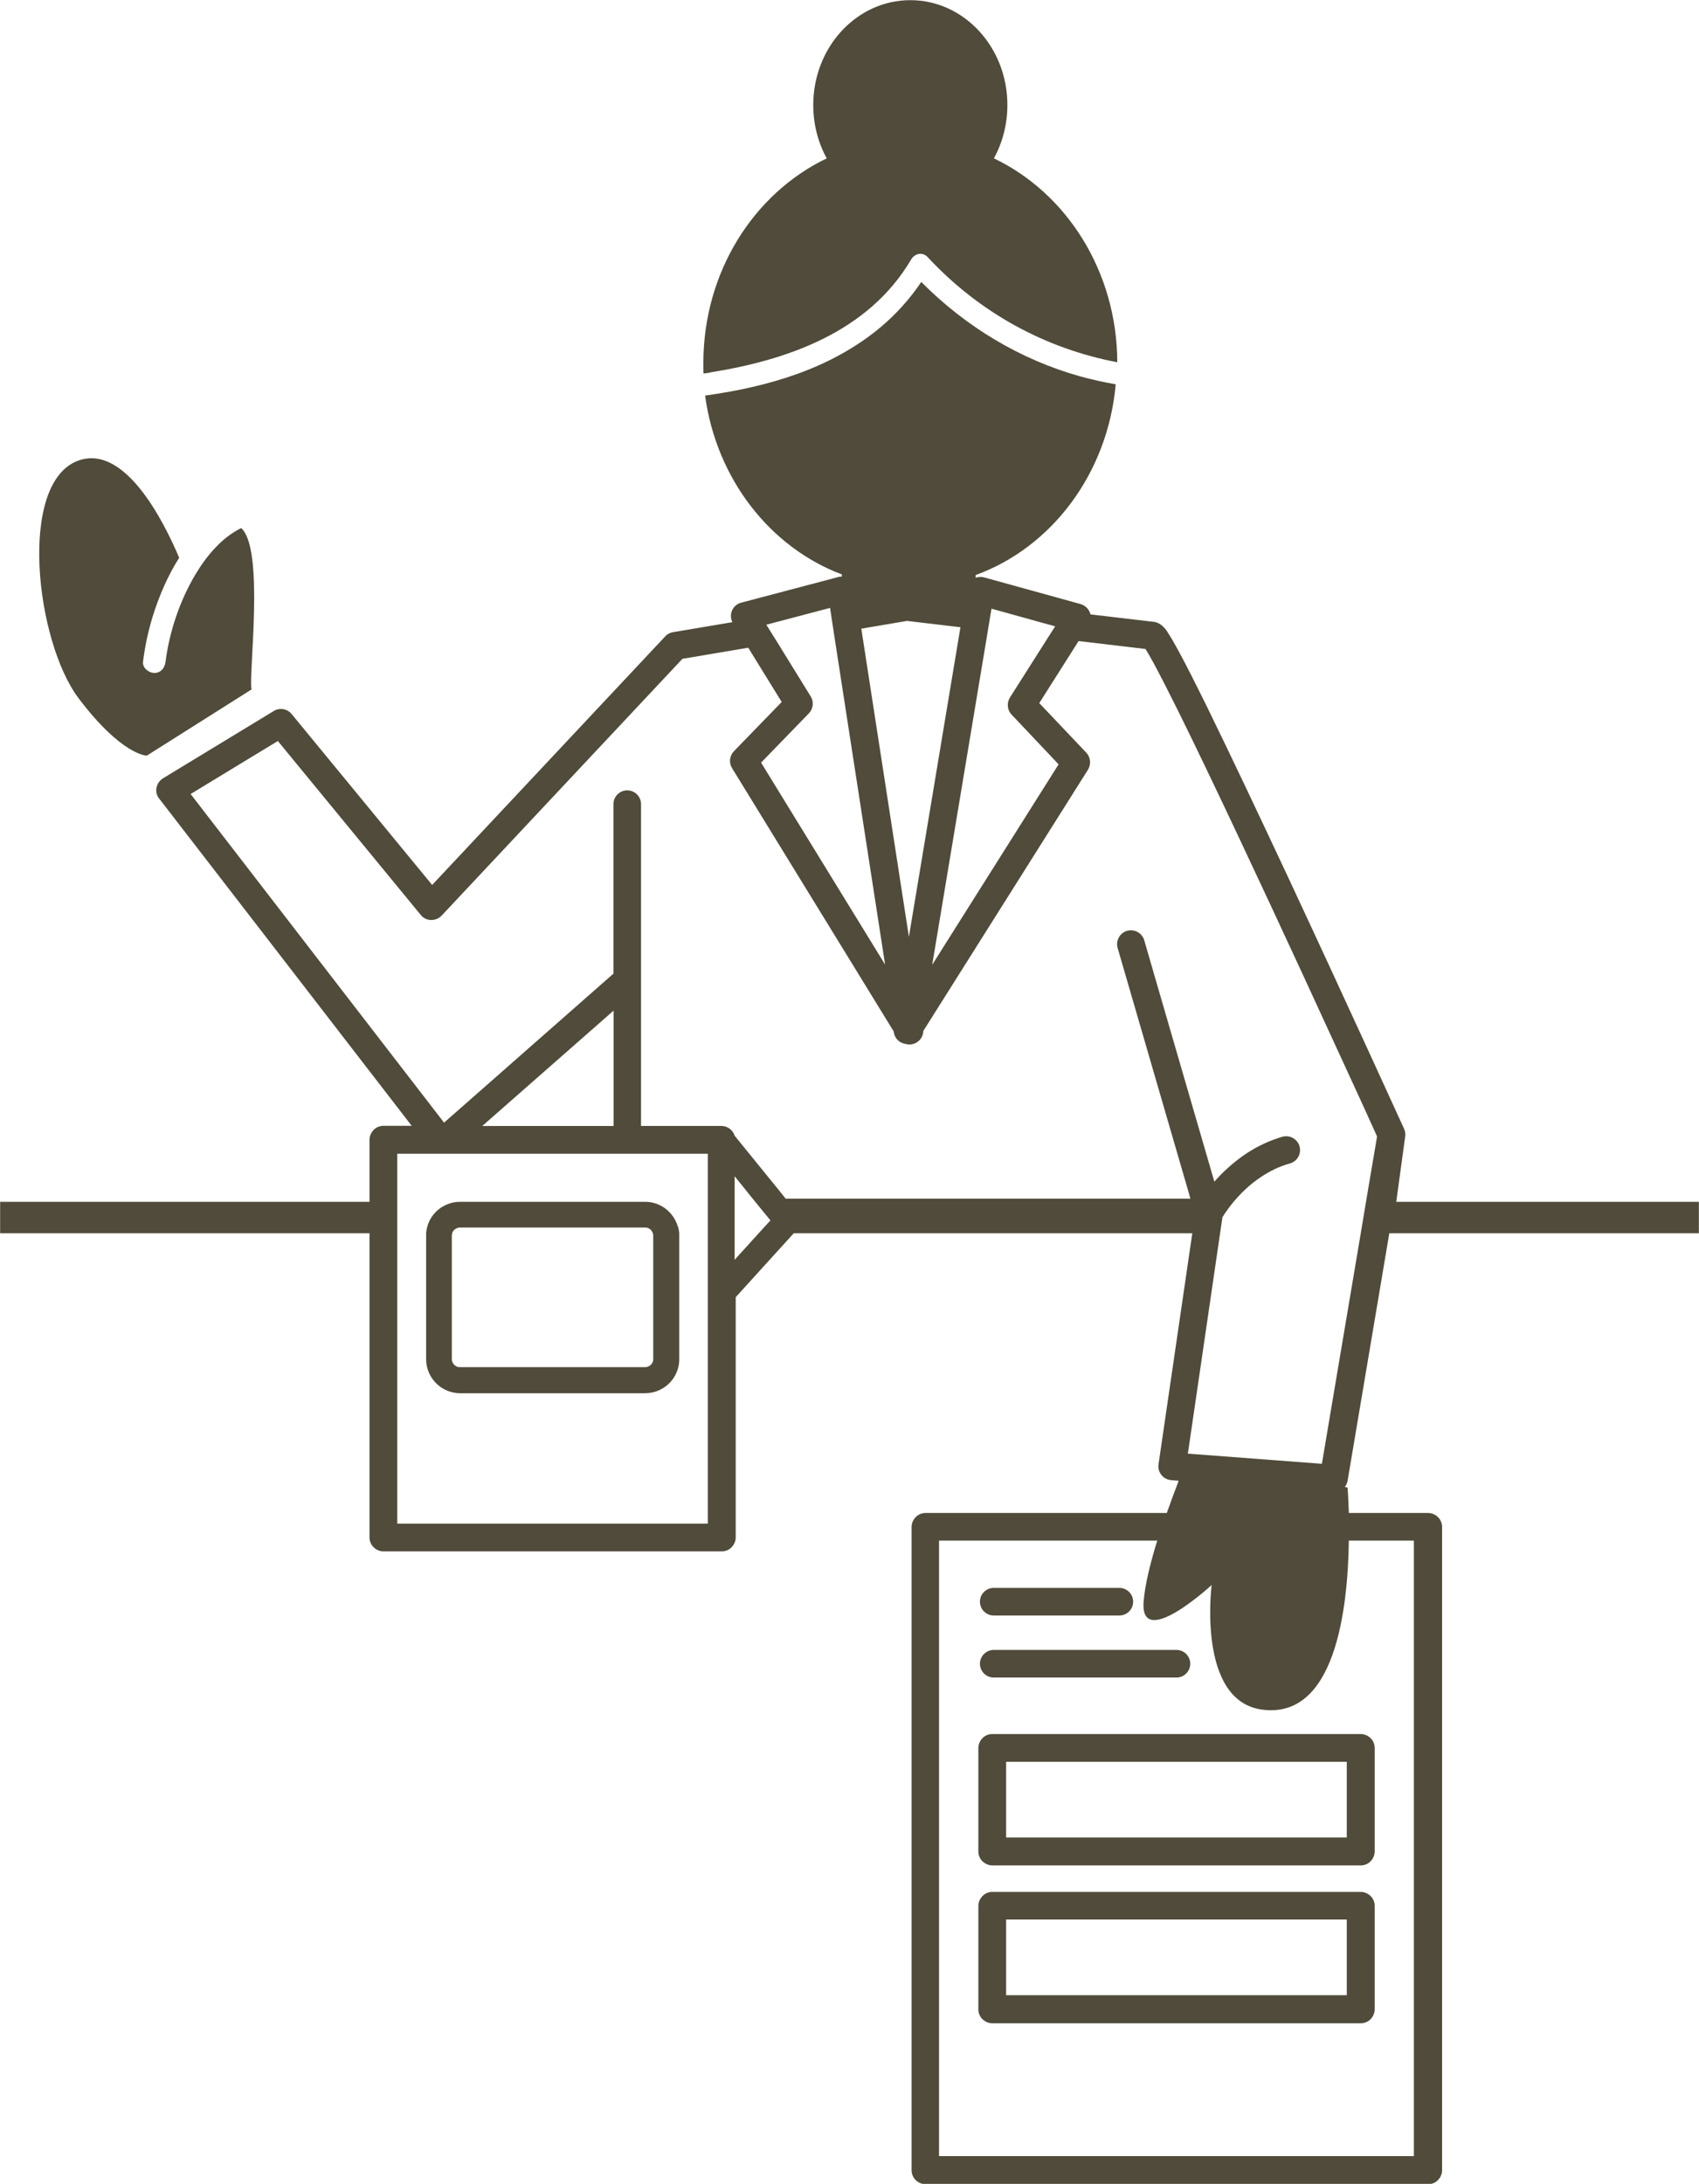<?xml version="1.0" encoding="UTF-8"?><svg id="_レイヤー_2" xmlns="http://www.w3.org/2000/svg" width="37.79mm" height="48.55mm" viewBox="0 0 107.11 137.63"><defs><style>.cls-1{fill:#504b3a;}</style></defs><g id="_レイヤー_1-2"><path class="cls-1" d="M87.57,77.72h19.54v-1.98h-19.08l.56-4.1c.03-.17,0-.35-.07-.51,0,0-3.58-7.86-7.25-15.72-1.84-3.93-3.7-7.86-5.15-10.82-.73-1.48-1.35-2.71-1.83-3.59-.24-.44-.44-.79-.61-1.05-.04-.07-.08-.13-.12-.19-.06-.09-.12-.16-.21-.25-.04-.05-.1-.1-.19-.16-.05-.03-.1-.06-.18-.1-.06-.02-.14-.05-.23-.06h0s0,0,0,0l-4-.47s-.02-.08-.04-.12c-.1-.26-.32-.45-.58-.53l-6.08-1.68c-.18-.05-.37-.04-.54.02v-.17c4.79-1.74,8.33-6.4,8.83-12.02-.75-.13-1.5-.3-2.24-.5-3.75-1.05-7.19-3.1-10.02-5.95-.72,1.07-1.57,2.01-2.54,2.83-3.16,2.65-7.13,3.78-11.09,4.33.71,5.25,4.1,9.57,8.62,11.27v.14c-.08,0-.16,0-.24.03l-6.1,1.61c-.27.07-.49.26-.59.52-.09.23-.08.49.03.71l-3.74.63c-.19.03-.36.12-.49.26l-14.7,15.67-8.86-10.77c-.28-.34-.76-.42-1.13-.19l-6.98,4.24c-.21.13-.36.34-.41.59-.05.25.01.5.17.69l15.92,20.62h-1.78c-.23,0-.46.09-.62.26-.16.16-.26.39-.26.62v3.91H0v1.98h23.29v19.17c0,.23.09.46.26.62.16.16.39.26.62.26h21.33c.23,0,.46-.09.62-.26.16-.16.26-.39.26-.62v-15.14l3.66-4.03h25.13l-2.13,14.56c-.04.24.03.48.18.67.15.19.37.31.62.33l.47.04c-.22.58-.48,1.28-.75,2.03h-15.21c-.23,0-.46.09-.62.26-.16.16-.26.39-.26.62v40.54c0,.23.09.46.26.62.16.16.39.26.62.26h31.69c.23,0,.46-.09.62-.26.16-.16.26-.39.26-.62v-40.54c0-.23-.09-.46-.26-.62-.16-.16-.39-.26-.62-.26h-5c-.03-.98-.08-1.6-.08-1.6l-.17-.04c.08-.11.14-.24.17-.38l2.63-15.6ZM89.14,97.09v38.79h-29.94v-38.79h13.76c-.43,1.39-.78,2.79-.86,3.85-.24,3.12,4.29-1.05,4.29-1.05,0,0-.94,7.29,3.17,7.85,4.62.63,5.42-6.32,5.48-10.65h4.11ZM74.89,91.61l2.03-13.88.15-1.02c.15-.24.5-.78,1.06-1.37.11-.12.23-.24.36-.36.29-.28.63-.55,1-.8.54-.36,1.15-.67,1.84-.86.46-.13.73-.61.6-1.08-.13-.46-.61-.73-1.08-.6-.11.03-.22.06-.32.1-.77.26-1.46.62-2.05,1.02-.8.55-1.44,1.16-1.92,1.71l-3.78-13-.64-2.21c-.13-.46-.62-.73-1.08-.6-.46.13-.73.62-.6,1.08l4.43,15.24.16.56h-25.52l-.45-.56-2.77-3.41c-.04-.13-.11-.25-.21-.35-.16-.16-.39-.26-.62-.26h-5.07v-20.28c0-.48-.39-.87-.87-.87s-.87.39-.87.87v10.68l-10.68,9.39-15.98-20.71,5.5-3.34,9.01,10.96c.16.2.39.31.65.32.25,0,.49-.09.67-.28l15.18-16.18,4.15-.7,2.11,3.42-3.01,3.1c-.28.29-.33.73-.12,1.07l10.19,16.59c.03.33.24.62.56.74.06.02.13.04.19.05.17.05.36.05.55-.02.34-.13.56-.44.57-.8l10.38-16.46c.21-.34.17-.78-.1-1.07l-2.97-3.13,2.48-3.91,4.22.5s0,0,0,0c.12.19.29.49.5.87.39.72.91,1.74,1.52,2.96,2.12,4.28,5.3,11.07,7.94,16.78,1.32,2.86,2.51,5.45,3.37,7.32.43.94.78,1.7,1.01,2.22.11.24.2.43.26.57l-.57,3.36-.46,2.75-2.45,14.52-8.45-.64ZM47.83,77.72l-1.46,1.61-.06.07v-5.27l.06.07.63.78.45.56.71.87.41.5-.34.37-.4.44ZM25.04,77.72v-5.01h19.58v23.31h-19.58v-18.3ZM30.4,70.96l8.28-7.27v7.27h-8.28ZM48.31,39.37l4.02-1.06.11.73.13.86,3.23,20.89-7.82-12.73,3.01-3.1c.28-.29.33-.73.12-1.07l-2.1-3.4-.5-.8-.21-.34ZM60.55,39.53l-3.25,19.51-3-19.42,2.88-.49,3.38.4ZM66.53,39.46l-.46.72-2.4,3.78c-.21.34-.17.78.1,1.07l2.97,3.14-7.97,12.63,3.51-21.06.14-.86.09-.52,3.35.93.66.18Z"/><path class="cls-1" d="M44.77,23.47c4.77-.76,9.95-2.49,12.68-7.13.23-.38.72-.47,1.03-.14,3.28,3.53,7.44,5.77,11.96,6.63-.02-5.74-3.21-10.67-7.78-12.85.54-.99.85-2.13.85-3.36,0-3.65-2.74-6.61-6.12-6.61s-6.12,2.96-6.12,6.61c0,1.23.31,2.38.85,3.36-4.58,2.19-7.78,7.14-7.78,12.91,0,.22,0,.43.01.65.14-.02.27-.04.41-.06Z"/><path class="cls-1" d="M9.25,47.62l6.6-4.17c-.2-.93.84-8.84-.65-10.17-1.23.6-2.19,1.76-2.88,2.91-.99,1.66-1.65,3.62-1.89,5.51-.05.38-.28.71-.71.71-.35,0-.76-.33-.71-.71.12-.96.32-1.9.6-2.82.39-1.26.94-2.57,1.68-3.73-1.04-2.45-3.46-7.14-6.34-6.13-3.86,1.36-2.72,11.39,0,14.99s4.29,3.61,4.29,3.61Z"/><path class="cls-1" d="M42.72,77.28c-.02-.08-.05-.16-.08-.23-.1-.24-.25-.46-.42-.64-.11-.11-.22-.21-.35-.3-.34-.23-.75-.37-1.19-.37h-11.69c-.29,0-.58.06-.83.17-.38.16-.71.43-.94.77-.2.3-.33.65-.36,1.04,0,.05,0,.1,0,.16v7.78c0,.29.06.58.17.83.16.38.43.71.77.94.34.23.75.37,1.19.37h11.69c.29,0,.58-.06.83-.17.38-.16.71-.43.94-.77.23-.34.37-.75.37-1.19v-7.78c0-.05,0-.11,0-.16-.01-.15-.04-.3-.08-.44ZM41.18,77.88v7.78c0,.07-.01.13-.04.19-.04.09-.1.17-.19.22-.08.06-.18.09-.28.09h-11.69c-.07,0-.13-.01-.19-.04-.09-.04-.17-.1-.22-.19-.06-.08-.09-.18-.09-.28v-7.78c0-.06.01-.11.03-.16,0-.01,0-.02.01-.04.04-.09.1-.17.19-.22.08-.06.18-.09.28-.09h11.69c.07,0,.13.01.19.04.09.04.17.1.22.19.03.04.05.08.06.12.02.05.03.1.03.16Z"/><path class="cls-1" d="M62.65,101.81h7.92c.48,0,.87-.39.87-.87s-.39-.87-.87-.87h-7.92c-.48,0-.87.39-.87.87s.39.87.87.87Z"/><path class="cls-1" d="M62.65,105.72h11.52c.48,0,.87-.39.87-.87s-.39-.87-.87-.87h-11.52c-.48,0-.87.39-.87.87s.39.87.87.87Z"/><path class="cls-1" d="M61.94,109.54c-.16.16-.26.39-.26.62v6.52c0,.23.09.46.26.62s.39.26.62.26h23.23c.23,0,.46-.09.62-.26.16-.16.26-.39.26-.62v-6.52c0-.23-.09-.46-.26-.62-.16-.16-.39-.26-.62-.26h-23.23c-.23,0-.46.09-.62.26ZM63.43,111.03h21.48v4.77h-21.48v-4.77Z"/><path class="cls-1" d="M85.79,119.23h-23.23c-.23,0-.46.09-.62.26s-.26.39-.26.62v6.52c0,.23.09.46.26.62.16.16.39.26.62.26h23.23c.23,0,.46-.09.62-.26.16-.16.26-.39.26-.62v-6.52c0-.23-.09-.46-.26-.62-.16-.16-.39-.26-.62-.26ZM63.43,120.97h21.48v4.77h-21.48v-4.77Z"/></g></svg>
